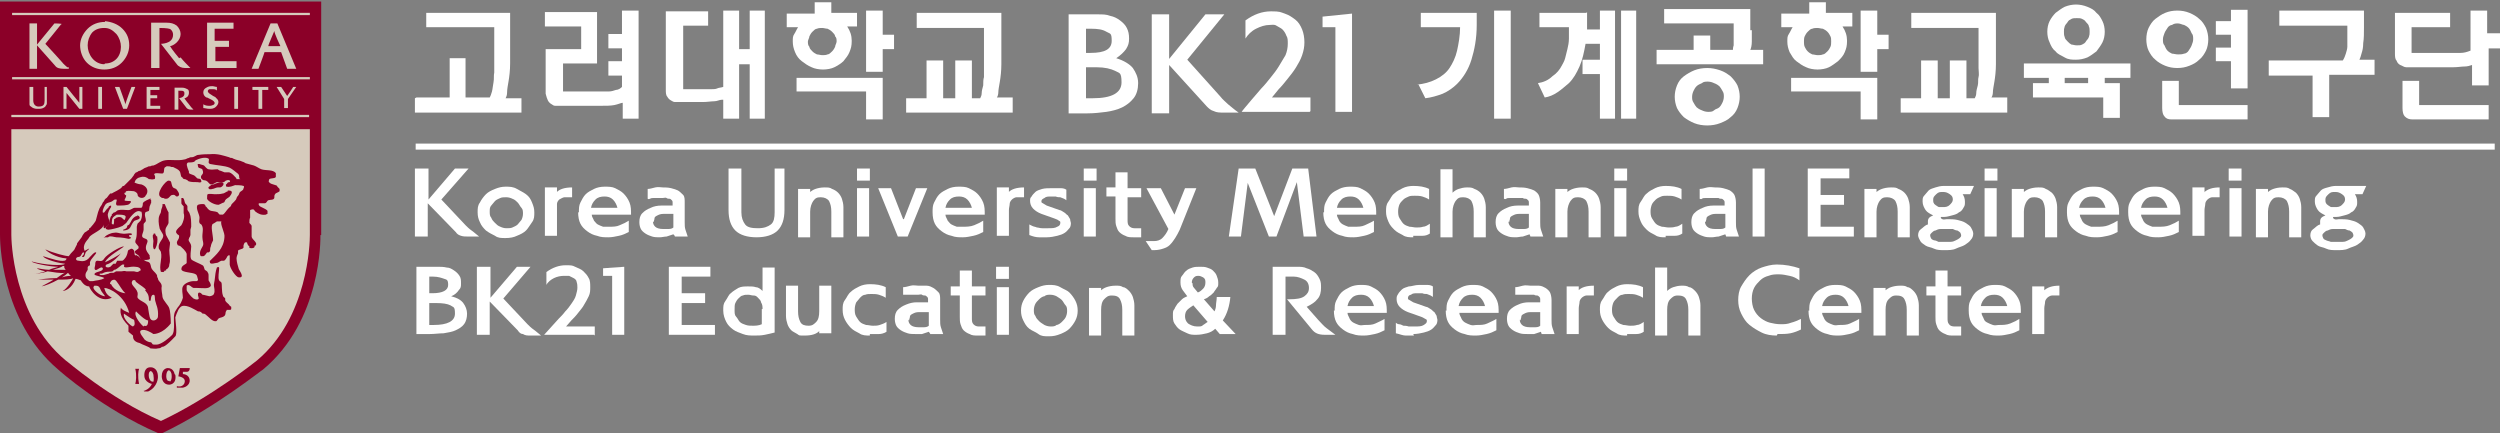 <?xml version="1.0" encoding="UTF-8"?>
<svg id="Layer_5" data-name="Layer 5" xmlns="http://www.w3.org/2000/svg" version="1.1" viewBox="0 0 330.8 57.3">
  <rect x="0" y="0" width="330.8" height="57.3" fill="#808080" stroke="none"/>
  <defs>
    <style>
      .cls-1 {
        fill: #d6cabc;
      }

      .cls-1, .cls-2, .cls-3 {
        stroke-width: 0px;
      }

      .cls-2 {
        fill: #8b0028;
      }

      .cls-3 {
        fill: #fff;
      }
    </style>
  </defs>
  <g>
    <path class="cls-2" d="M42.5,31.1V.2H0v30.9c0,.5,0,11.3,7.7,17.8h0c.2.2,6,5.3,13.2,8.4h.1c0,0,.4,0,.4,0h.1c6.9-3.3,13.2-8.4,13.3-8.4,7.8-6.5,7.6-17.3,7.6-17.8h0Z"/>
    <g>
      <polygon class="cls-1" points="1.6 1.7 1.6 2 41 2 41 1.7 1.6 1.7 1.6 1.7"/>
      <polygon class="cls-1" points="1.6 10.2 1.6 10.5 41 10.5 41 10.2 1.6 10.2 1.6 10.2"/>
      <polygon class="cls-1" points="1.5 15.2 1.5 15.5 40.9 15.5 40.9 15.2 1.5 15.2 1.5 15.2"/>
      <path class="cls-1" d="M8.9,8.9c-.2-.2-.4-.3-.8-.8,0,0-1.8-2-2.1-2.3,0,0,2.1-2.6,2.1-2.6h.1c0-.1-1-.1-1-.1l-2.3,2.8v-2.8h-1v6h1v-3.1l2.4,2.7c.2.3.6.4,1.1.4h.9-.2c0-.1,0-.2,0-.2h0Z"/>
      <path class="cls-1" d="M13.9,2.9c-.9,0-1.7.3-2.3.9-.6.6-1,1.4-1,2.2s.3,1.7.9,2.3c.6.6,1.4.9,2.3.9s1.7-.3,2.3-.9c.6-.6,1-1.4,1-2.3s-.3-1.6-.9-2.2c-.6-.6-1.4-.9-2.3-1M13.8,8.5c-.6,0-1.2-.3-1.6-.8-.4-.5-.6-1.1-.6-1.7s.2-1.2.6-1.7c.4-.4.9-.6,1.6-.6s1.1.3,1.6.8c.4.5.6,1.1.6,1.7s-.2,1.2-.6,1.6c-.4.4-.9.6-1.5.6h0Z"/>
      <path class="cls-1" d="M28.4,6.2h1.9v-.8h-1.9v-1.6h2.5v-.8h-3.5v6h3.9v-.9h-2.8v-2h0Z"/>
      <path class="cls-1" d="M36.8,3.1h-1l-2.5,6h.9s.8-2.1.8-2.2h2.2c0,0,.8,2.2.8,2.2h1.2l-2.5-6h0M37,6.1h-1.5c0-.2.7-1.7.8-2,0,.3.7,1.8.8,2h0Z"/>
      <path class="cls-1" d="M23.7,7.7s-1-1.2-1.2-1.6c.2,0,.6-.2.9-.5.3-.3.5-.7.5-1.1s-.2-.8-.5-1.1c-.4-.3-.8-.4-1.4-.4h-2v6h1.1c0-.3,0-.6,0-1.3v-4c1,0,1.4.1,1.5.2.2.2.3.4.3.7,0,.7-.5,1.1-1.5,1.2h-.1s2.1,2.7,2.1,2.7c.2.3.6.5,1.1.5h.9-.2c-.4-.4-.9-.9-1.3-1.4h0Z"/>
      <path class="cls-1" d="M19.9,13h.9v-.4h-.9v-.7h1.2v-.4h-1.7v2.9h1.8v-.4h-1.3v-1h0Z"/>
      <path class="cls-1" d="M6.2,11.5h-.3v1.8c0,.5-.1.8-.8.8h0c-.4,0-.7-.3-.7-.8v-1.8h-.5v1.8c0,.2,0,.4,0,.4,0,.2,0,.3.2.4.2.2.5.3.8.3h.3c.3,0,.6-.1.8-.3,0-.1.2-.2.2-.4,0,0,0-.2,0-.4v-1.8h0,0Z"/>
      <path class="cls-1" d="M10.5,11.5h0v2.1c-.1-.1-1.7-2.1-1.7-2.1h-.4v2.9h.4v-2.1c.1.1,1.7,2.1,1.7,2.1h.4v-2.9h-.4Z"/>
      <polygon class="cls-1" points="13 11.5 13 14.4 13.5 14.4 13.5 11.5 13.5 11.5 13 11.5 13 11.5"/>
      <polyline class="cls-1" points="31 14.4 31.5 14.4 31.5 13.8 31.5 12.2 31.5 11.6 31.5 11.5 31.5 11.5 31 11.5 31 11.5 31 12.2 31 13.8 31 14.4"/>
      <path class="cls-1" d="M17.4,11.5s-.8,2.1-.8,2.3c0-.1-.8-2.3-.8-2.3h-.6l1.1,2.9h.5l1.1-2.9h-.4,0Z"/>
      <path class="cls-1" d="M28.6,12.9l-.4-.2-.3-.2c-.2-.1-.4-.3-.4-.4s0-.2.2-.3c0,0,.2,0,.4,0,.2,0,.5,0,.6.2h0s0-.5,0-.5h0c-.2,0-.4-.1-.6-.1s-.5,0-.8.2c-.2.1-.4.3-.4.6s.1.5.4.7h.1c0,0,.6.3.6.3.2.1.4.3.4.4s0,.2-.2.3c-.1,0-.2.1-.4.1-.3,0-.6,0-.9-.2h0s0,.5,0,.5h0c.2,0,.5.1.8.1s.6,0,.9-.3c.2-.2.3-.4.3-.6s-.1-.4-.4-.6h0Z"/>
      <path class="cls-1" d="M33.4,11.5v.4h.8v2.5h.5v-2.5h.8v-.4h-2.1,0Z"/>
      <path class="cls-1" d="M38.8,11.5s-.7,1.1-.8,1.2c0,0-.8-1.2-.8-1.2h-.6s1,1.6,1,1.6v1.2h.5v-1.2s1.1-1.6,1.1-1.6h-.5Z"/>
      <path class="cls-1" d="M25,13.8s-.5-.6-.6-.8c.1,0,.3-.1.4-.2.1-.1.2-.3.2-.5s0-.4-.2-.5-.4-.2-.7-.2h-1v2.9h.5c0-.2,0-.3,0-.6v-1.9c.5,0,.6,0,.7.1.1,0,.1.2.1.3,0,.3-.2.5-.7.6h0l1,1.3c.1.1.3.2.5.2h.4,0c-.2-.2-.4-.4-.6-.7h0Z"/>
    </g>
    <path class="cls-1" d="M41,31.1h0c0,1-.2,10.9-7,16.6,0,0-6.1,4.9-12.7,8-6.9-3-12.5-8-12.6-8h0C1.6,41.8,1.5,31.5,1.5,31.1v-14h39.5v14h0Z"/>
    <g>
      <path class="cls-2" d="M17.9,50.8h.5c0,0,0,0,0,0-.2-1-.1-1.7,0-2,0,0,0,0,0,0h-.5c0,0,0,0,0,0,.2.8.1,1.7,0,2,0,0,0,0,0,0h0Z"/>
      <path class="cls-2" d="M19.9,48.6c-.9,0-.8,1.1-.8,1.1,0,.9,1,1.1,1,1.1-.3.7-1,.9-1,.9-.2,0,0,.1,0,.1.2,0,.5,0,.5,0,1.3-.6,1.3-1.9,1.3-1.9,0-1.4-1-1.3-1-1.3M20.2,50.5c-.4,0-.5-.6-.5-.6-.1-.7.2-.8.2-.8.3,0,.4.5.4.5.1.7,0,.9,0,.9h0Z"/>
      <path class="cls-2" d="M23.1,49.5s-.1-.8-.9-.8c0,0-.8,0-.8,1.1,0,0,0,1.1,1,1.1,0,0,1,0,.8-1.3M22.4,50.4c-.4.1-.4-.6-.4-.6,0-.7.3-.8.3-.8.3,0,.4.5.4.5.1.8-.2,1-.2,1h0Z"/>
      <path class="cls-2" d="M23.4,51.1c.8.2,1-.4,1-.4.3-.8-.8-.9-.8-.9l.2-1.1s1,0,1.3,0c0,0,0,0,0,.1,0,0,0,.4-.4.4h-.5s0,.3,0,.3c0,0,.9,0,.9.9,0,0,0,.7-.9.9,0,0-.4,0-.9,0,0,0,0,0,0,0,0,0,0,0,.1,0h0Z"/>
      <path class="cls-2" d="M20.3,30.9c0,0,.1,0,.2,0s0,.1.1.2c0,0,.1.2.2.2.1.5,0,1.1-.2,1.5,0,.1-.2.2-.2.2,0,0-.1-.1-.1-.2-.1-.2,0-.7,0-.9,0-.3-.2-.7,0-.9h.1Z"/>
      <path class="cls-2" d="M13.7,31.4c.1,0,.3,0,.4,0h.2c.2-.2.4-.1.6-.1,0,0,.4.1.5.1.1,0,.8,0,1.6.2,0,0,.4,0,.3-.2,0,0,0,0-.2-.1h0c0,0-.1-.2.1-.2,0,0,.2,0,.2,0,.1-.1,0-.2,0-.2-.4-.1-.7.1-1.3,0-.3,0-.6-.2-1-.1-.4,0-1,.3-1.2.5,0,0-.1.2,0,.2h0Z"/>
      <path class="cls-2" d="M18.1,28.5c.4,0,.4.4.4.3,0,.3-.7.3-.8.5-.5.6-.3,1.1-1.3,1.2,0,0-.2,0-.1-.1,0,0,.3-.1.4-.2.1,0,.1-.3.2-.4,0,0,.1,0,.2-.1.3-.4.3-.8.9-1.1,0,0,.2,0,.2,0h0Z"/>
      <path class="cls-2" d="M21.5,27c.1,0,.2,0,.3,0,0,0,.4,1,.5,1.1,0,.3,0,1.1,0,1.4-.1.4-.5.6-.4,1.2,0,.4.2.6.4,1,0,0,.2.4.2.4,0,.3-.1.8-.1,1,0,.7.2,1.3,0,1.9,0,.3-.1.4-.3.6h-.1c0,.2,0,.2-.2.2h0c-.1.1-.1.2-.2.2-.3,0-.4-.1-.3,0-.3-.8.2-1.8,0-2.6,0-.2-.3-.4-.3-.6-.1-.7.6-1.1.6-1.6,0-.3-.5-.8-.5-1.1-.1-.4-.2-1.2,0-1.6,0-.1.2-.3.2-.5,0-.3.2-.6.2-.8,0,0,0-.1,0-.2,0,0,0,0,0-.1h0Z"/>
      <path class="cls-2" d="M30.1,25.2c.5,0,.7.1.5.5h0c0,0-.2.3-.2.3-.2.2-.5.3-.6.5,0,0-.1.3-.2.3-.1,0-.6.3-.7.3-.6,0-1.4-.5-1.5-.8,0-.3,0-.6.1-.6.2-.1.7,0,.9,0,.5,0,.7,0,1.1-.1.2,0,.5-.3.7-.3h0Z"/>
      <path class="cls-2" d="M27.6,25s.3.1.5,0c.2,0,.5-.2.7-.2.1,0,.2,0,.3,0,.3,0,.8-.6.2-.7-.2,0-.9.2-1,.3-.2,0-.3,0-.5.2,0,0-.3.2-.2.2,0,0-.1.1.1.2h0Z"/>
      <path class="cls-2" d="M23.4,26c-.2,0-.2-.3-.6-.2-.3,0-.4.5-.8.5h-.2c-.2-.2-.3,0-.5-.2-.8-.4.6-2.2,1-2.2,0,0,.2,0,.3.1.1.1.1.6.3.8.1.1.2.1.4.2.1.1.4.5.4.7,0,0,0,.3-.3.3h0Z"/>
      <path class="cls-2" d="M30.5,41.1s0,0,0,0h0Z"/>
      <polygon class="cls-2" points="30.5 41.1 30.5 41.1 30.5 41.1 30.5 41.1 30.5 41.1"/>
      <path class="cls-2" d="M36.7,24.7h0s0,0,0,0h0Z"/>
      <path class="cls-2" d="M29.8,24.2s0,0,0,0c0,0,0,0,0,0h0Z"/>
      <path class="cls-2" d="M26.4,33.6h0s0,0,0,0h0Z"/>
      <path class="cls-2" d="M20,26.2c-.3.2-1,.4-1.1.7,0,.1,0,.3-.1.5,0,0,0,0-.1.1-.3,0-.6,0-.9,0-.2,0-.5.3-.8.3-.5,0-.9-.1-1.3,0-.2,0-.3.2-.5.3-.1,0-.2,0-.3.2h-.1c0,.1,0,.3-.1.3-.1.1-.1.3-.2.5,0,.2-.1.5-.2.7,0,0-.2.2-.3.3,0,0,0,0,0,.2,0,0,0,0,.3.1.4,0,1.4-.3,1.4-.3l.5-.2c0,0,.4-.3.5-.4.3-.4,1.2-1.9,1.9-1.5h.1c.2.4,0,1.2-.2,1.3l-.2.2c-.1,0-.2.4-.2.5,0,.2,0,.5,0,.6,0,.3,0,.6-.1,1,0,0-.1.2-.1.4,0,.2.3.4.4.6,0,0,.1,0,0,.3,0,0-.3.2-.4.3-.1,0,0,.3,0,.3.2.2.4.2.5.4.2.3.2.5.7.5.4,0,.9,0,.7-.4v-.2c-.2-.3-.5-.6-.5-1,0-.5.3-.7.2-1-.1-.3-.7-.2-.7-.6,0-.2.2-.6.2-.8,0-.3,0-.4,0-.7,0-.2.3-.3.3-.5,0-.4-.2-.6-.1-1,0-.2.4-.2.5-.3.1-.2,0-.5.2-.8,0,0,0-.2.1-.2,0,0,0-.4,0-.4,0-.2-.2-.1-.2-.1M16.5,29.1c-.3,0-.3-.6-1.1-.3,0,0-.2.2-.3.2,0,.2,0,.7-.1.7,0,0-.3,0-.2-.3,0-.6.2-.7.5-.9,0,0,.1-.1.2-.1.4,0,1,0,1.1.2.1.1-.1.5-.1.5h0Z"/>
      <path class="cls-2" d="M36.7,24.7c0-.3-.8-.2-1.1-.6-.1-.1,0-.2,0-.3,0-.3.8-.1.9-.4,0-.1,0-.5,0-.5-.4-.5-1.3-.3-1.9-.5-.3-.1-.7-.4-1-.5-.4-.1-.7-.2-1.1-.3,0,0-.3-.2-.4-.2-.4-.2-.8-.2-1.2-.4,0,0-.2-.1-.2-.1-.2,0-.2,0-.4-.1-.7-.2-1.5-.5-2.5-.4-.4,0-.9,0-1.6.1-.2,0-.5.3-.8.3-.1,0-.3,0-.4.1-.2,0-.4.2-.6.2-.8.2-1.8,0-2.5.1-.7.1-1,.5-1.6.7-.2,0-.2,0-.4.1-.1,0-.3,0-.4.1-.2.1-.4.1-.6.3-.1,0-.3.2-.4.2-.2,0-.2.1-.4.2h-.1c0,0-.3.3-.3.4-.1.1-.2.3-.3.4-.3.3-.7.7-1,1-.1,0-.2,0-.3.2-.1.1-.2.2-.4.3-.3.2-.6.3-.9.5h-.2c-.3.3-.3.4-.5.6-.2.1-.3.3-.4.5-.1,0-.2.4-.3.5-.4.5-.5,1.2-.7,1.9,0,.2-.7,1-.8,1.1h-.1c0,.2,0,.2-.2.3-.2.2-.4.2-.5.4-.1.1-.2.3-.3.5-.2.3-.4.5-.6.8,0,0,0,.2-.1.3,0,0,0,0,0,0,0,0-.2.4-.2.4-.1.3-.4.4-.8,1-.4,0-2-.4-3.1-.9.2.3,1.4,1.1,2.8,1.2,0,.1-.1.3-.3.3-.6.1-1.5-.2-2.8-.6,0,.2,1.2.8,2.9,1-.2.3-2.6.2-4.4-.3,0,.2,2.3.7,3.5.7-.2.1-.8.2-1.2.4-.6,0-1.4-.2-1.6-.2,0,.1.6.3,1.1.4-.5.2-1.1.3-1.4.3.2,0,.9,0,1.7-.3.7.1,1.7.3,2.3.2-.1,0-.7.4-1.1.7-1.1,0-2.3.2-2.5.2.1,0,1.1,0,2.1,0-.6.4-1.3.7-1.6.9.5-.1,1.3-.4,2.2-.9.8,0,1.7,0,2-.2-.1.2-.8,1.4-1.4,1.7.3,0,1.2-.3,1.7-1.6.2,0,.4.1.7.2.1.2.5.8,1.1.8.1.4,1.3,2.3,3,1.5-.5-.3-.8-.5-1-1.3.7,0,2.7,1,3.3,3.3-.5-.2-1-.4-1.1-.7-.1.5-.2,1.2,1,2.4,0,.2,0,.6,0,.8.2.2.4.3.6.5,0,.3,0,.8.9,1,.3.2,1.3.5,1.4.7.3,0,.7.1,1,0,0,0,.4,0,.5-.2.2,0,.5,0,1.8-1.4.3-.3,0-2.1,0-2.5.1-.3.2-.6.4-1,0,0,.2-.4.5-.5,0,0,0,0,0,0,.7-.2,1.7.5,2.1.7.2,0,.2,0,.4.1,0,0,.2.2.2.2.2,0,.3,0,.5.2.3.2.8.9,1.3.8.1,0,.3-.4.4-.4.2-.1.5-.1.7-.3.2-.2.1-.4.2-.6,0,0,.1-.1.1-.2.1,0,.4,0,.5,0,0,0,0,0,.1-.1,0,0,0-.2,0-.3,0,0-.3-.2-.3-.3-.2-.2-.5-.4-.5-.6s0-.1,0-.2-.3-.2-.3-.4c-.2-.5-.1-1.5-.2-1.7s-.2-.1-.3-.3c-.2-.3,0-1.2,0-1.6,0-.3-.3-.1-.3-.1-.2.6-.2.9-.3,1.7,0,0-.1.5-.1.6,0,.3.2.8,0,1.2,0,.1-.3.3-.6.3-.1,0-.7-.2-.9-.2,0,0-.2-.2-.2-.2-.3-.2-.4,0-.4.1,0,.1,0,.2,0,.2,0,0,.1.3.1.4,0,0-.1.3-.7,0-.4-.3-.9-1-.9-1.1,0-.3,0-.5,0-.6.2-.2.5,0,.7.2,0,0,.2.1.2.1.1,0,.3,0,.4,0,.8,0,1.7.2,1.9-.3,0-.3-.2-.5-.3-.7,0-.2,0-.2,0-.4,0,0,0-.1,0-.2,0-.2,0-.3-.1-.4,0-.2-.3-.3-.4-.4-.1-.2-.1-.5-.3-.6-.3-.2-1.4-.6-1.5-.8-.2-.4,0-1.2,0-1.7,0-.3-.2-.5-.3-.7,0,0-.1-.2,0-.3,0-.2.1-.1.2-.5,0-.2,0-.5,0-.7,0,0,.1-.4.1-.4,0-.6,0-1.3-.2-1.7,0-.2-.3-.4-.3-.6,0-.2,0-.3,0-.4,0-.1-.2-.3-.3-.4-.1-.2-.1-.6-.3-.7-.2,0-.2,0-.2,0,0,.2,0,.4,0,.7,0,.1.2.3.3.4,0,.2,0,.5,0,.7v.2c.2.5-.1,1.3-.3,1.6-.2.2-.6.5-.7.8,0,.2,0,.2.1.3,0,.1.3.2.3.3,0,0,0,0,0,.1h0c0,.5-.5.6-.2,1.1,0,.1.3.1.4.2.2.2.7.6.8,1,0,.2,0,1,0,1.2-.1.2-.7.3-.7.8,0,.5,1.5.4,1.9.7.2.1.2.4.3.7,0,.1-.1.2-.2.2-.1,0-.2,0-.4,0-.5,0-1.2.3-1.4.7-.2.4,0,1,0,1.5-.1.4-.4,1-.7,1.3-.1.2-.3.4-.4.7-.2.7,0,1.4-.1,2.2h0s0,.4-.2.7c-.3.3-1.4,1.3-2.1,1.3s-.4,0-.7-.3c-.2,0-.6-.1-.9-.4,0-.1-.9-1-.4-1.2.5-.2,1.3.3,1.6.5.1,0,1.2,0,2.3-1.4,0-.8-.1-1.8-.2-2-.1-.4-.8-1-.9-1.5,0-.3-.2-1-.1-1.4,0-.5-.4-.6-.5-1,0,0,0-.2-.1-.2,0-.1,0-.3-.1-.4-.2-.3-.4-.4-.6-.7-.2-.3-.1-.7-.4-.9-.2-.1-.4-.1-.5-.2-.1,0-.3-.3-.4-.3-.2,0-.2,0-.4-.2s-.2-.1-.3-.2-.1,0-.2,0c-.2-.2,0-.3-.2-.7,0,0,0,0-.1-.1,0,0-.2-.2-.4,0-.2.1-.2,0-.3.3,0,.2-.2.7-.3.8-.1.1-.2.3-.4.4-.1,0-.3,0-.3,0h-.4c0,0-.2.4-.2.4,0,0-.2,0-.3,0,0,0-.3.3-.4.4-.4.2-.6,0-.6,0,0,0-.1-.2.1-.3.8-.2,1.8-1.3,1.9-1.5-.1.2-1.8,1.1-2.1,1.2.3-.8,2.4-1.9,2.5-2.1-.5,0-2.3,1.1-2.6,1.6-.3.5-.6.3-.9.3-.3,0-.3.3-.3.5,0,.2-.2.6,0,.7.2.2.8-.6,1-.2.1.5-1.1.4-1.1.8,0,.2,1.1.3,1.3.5-.4.3-1.2.3-1.5.4-.2,0-.3,0-.4,0-.1,0-.3-.2-.5-.4-.3-.6.2-1,.2-1.1,0-.2,0,0,0-.3,0-.2.3-.3.3-.3,0,0,0-.1,0-.4.1-.5,1-1.2.8-1.3-.2-.1-.6.4-.8.6-.6.8-1.3.5-1.5.5-.5,0-.4-.5,0-.5.4,0,.4-.7.7-.6.1.4-.4.5-.2.6.3.1.3-.3.4-.5,0-.2.5-.5.5-.6-.1,0-.4.2-.6.3-.4-.9.5-1.5.6-1.8.3-.5,1.9-1,1.9-1.7h0s0,0,0,0h0s0,0,0,.1h0c0,.1,0,0,0,0,0,.1,0,.2,0,.2h0c0,.2.1.2.1.2,0,0,.1,0,.2-.1,0,0,.1-.1.1-.1.1-.1.2-.1.3-.3.3-.4-.3-1-.1-1.5.1-.4.4-.8.4-.8,0-.2,0-.2,0-.2-.2,0-.4.2-.3.2-.3.3-.4.4-.6.7,0,0-.2.1-.2,0-.1-.3.3-1,.4-1.1.2-.2.5-.2.7-.3.1,0,.4-.3.5-.3,0,0,.1,0,.2,0,0,0,.1,0,0,.3,0,0-.1.3,0,.4,0,0,0,.1.2.1.4,0,1.3,0,1.5-.2,0,0,.1-.1.2-.2,0,0,0-.2,0-.2h-.2c.1,0-.7,0-.6-.1-.1,0,.2-.4.2-.6,0-.1-.2-.1-.2-.2,0,0-.1-.1,0-.2h.1s0-.1.1-.2c.3-.1.8,0,1,0,0,0,.4.1.5.4,0,0,0,.2.1.3.2.2.6.3.9,0,0,0,.1-.2.2-.3.3-.6-.1-1.1-.7-1.3-.2,0-.6-.1-.8-.2-.2,0,0-.2,0-.3h0c.1-.2.4-.4.5-.4.3-.1.6-.2,1,0,0,0,.2.1.3.2.3,0,.4.1.7,0,.1,0,.1,0,.1-.1.1-.3-.1-.5-.1-.5,0-.4,1.1,0,1.2-.2.2-.2,0-.7.3-.8,0,0,.1-.1.2-.1.2,0,.4,0,.6.1h.2c.4.2.7.3.9.6.1.2.1.5.2.7,0,0,.2.1.2.2,0,0,.1.1.2.1.1,0,.1,0,.3.1.1,0,.2.2.3.2.3.1.7.1,1.1.1.2,0,.3.1.5,0,.1,0,0-.2,0-.3-.1-.2-.2-.1-.5-.2,0,0-.2-.2-.3-.3-.2-.2-.6-.2-.8-.4,0,0,0-.1,0-.2h0c-.3-.7-.4-1.1-.1-1.2.2,0,.6,0,.8-.1,0,0,.1-.1.2-.2.4-.2,1.3-.5,1.7-.2.1,0,0,.4,0,.5,0,0,.1.2.2.2.9.2,1.9.2,2.6.5.4.2.7.5,1.1.8.3.3,0,.6.3.7-.2,0-.4,0-.5,0,0,0,0-.1-.1-.2-.2-.2-.5-.6-.9-.7-.2,0-.3,0-.4,0h-.2c-.2-.1-.3-.1-.5-.2-.1,0-.3-.1-.4-.2-.5,0-.7.1-1.2,0-.2,0-.5-.4-.6-.5-.2-.1-.4-.1-.6-.2,0,0-.1,0-.2,0-.1,0,0,.2,0,.3,0,0,0,.1.1.2.2.1.5.1.5.3.2.5-.1.6-.2.8,0,0,0,.2,0,.3,0,0,.2.1.2.2.2.1.4,0,.6.2.1,0,.3.4.5.4.4,0,.5-.2.8-.3.3,0,.5.1.9,0,.1,0,.2-.2.3-.2.2-.1.4-.1.5,0,0,0,.1,0,0,.2-.1,0-.2,0-.3.1,0,0-.1.2-.2.2,0,0,0,.2,0,.2,0,0,0,.1.1.1.4.1.8-.1,1.1-.2.2,0,.9,0,1.1.1,0,0,.2,0,0,.4,0,.2-.4.3-.5.5,0,0-.1.3-.2.4-.1.1-.1.1-.2.3h0c0,.3-.6.7-.7.9,0,0,0,.2-.2.3-.1.1-.2.2-.2.2-.2.2-.5.7-.7.8-.1,0-.3,0-.4,0-.1,0-.2-.2-.3-.3-.4-.2-.8-.1-1.1-.3s-.3-.4-.5-.5c0-.1-.1-.3-.3-.3-.2,0-.7,0-.8.2-.2.4.3,1.2.3,1.6,0,.3-.1.5,0,.7,0,.1.3.2.3.3.3.5,0,1.1.1,1.8,0,.2.1.4.1.7,0,.4-.6.8-.4,1.5,0,0,.1.1.1.1,0,0,.2,0,.3,0,.2,0,.4-.4.5-.5,0,0,0,0,.1,0,0,0,0,0,.1,0,0,0,.1,0,.2-.2,0-.2,0-.4.1-.6,0-.2.2-.6.3-.8,0-.7-.4-2,0-2.2.1,0,.3-.2.5-.3.1,0,.4,0,.6,0h0c-.2.4.5,1.5.4,2.1-.1,1.5-1.1,2.3-1.9,3.1-.1,0,0,.2,0,.3.2.2.6,0,.8,0,.3,0,.4-.2.7-.3,0,0,.2,0,.3,0,.2,0,.4-.4.5-.6,0,0,.3-.3.3,0h0c0,.4,0,.8,0,1.1,0,.4.8,1.7,1.2,1.7.9.1,0-1,0-1.1-.1-.3-.3-1-.3-1.4,0-.2.1-.5.2-.7,0,0,0-.3,0-.3,0-.2.6-.2.7-.4s0-.2,0-.2c0-.1.1-.4.2-.5,0,0,.2-.1.3,0,0,.1.1.4.3.5v.2c.3.1.6,0,.5,0,.2,0,.2-.2.2-.3,0,0,.1,0,.1,0,.4-.4-.5-.8-.5-1.2,0-.4,0-.9,0-1.4,0-.1-.2-.3-.3-.4,0-.3,0-.5.1-.7,0-.4,0-.9,0-1,0,0,.2-.1.4-.1.1,0,.2.2.3.3.4.3.8.5,1.4.4,0,0,.1-.1.2-.1,0-.1,0-.2,0-.4-.2-.3-1-.5-1.1-.7,0-.1-.2-.2,0-.3,0,0,.5,0,.7,0,.3,0,.3-.3.5-.4.3-.1.7,0,.8-.3,0-.2,0-.4.1-.5.1-.2.4-.2.6-.4,0,0,0-.2,0-.3M14.6,37.6c-.1-.1,0-.3.2-.5.4-.2.5,0,.6.1.4.5.8,1.3,1.2,1.6-.3,0-1.5-.3-1.9-1.2M17.6,43.2c-.2,0-1.4-1-1.2-1.7.4.3,1.2.8,1.3.8.1,0,.2.8,0,.8M19,43.2c-.2-.1-1.4-1.4-1-2,.3.3,1.2,1.2,1.6,1.2,0,.2,0,.9-.5.7M19.2,38.4c.2.3.5.5.5,1.2,0,.2,0,.2.2.2.1,0,0-.8.4-.8.3,0,.1.5.3,1,0,.2.4.8.3,1.9,0,.3-.5.7-.9.4-.2-.2-.2-.3-.4-1.5,0-.7-.9-.9-1.2-1.2-.4-.3-.1-.4-.2-.9-.2-.7-1-1-.7-1.5,0-.1.2-.2.4-.1,0,.3.8.6,1.4,1.2M13.5,36.2s0,0,0,0h0c0,0,.4-.2.5-.2.4-.1.6,0,.9-.1,0,0,.2-.2.2-.2,0,0,.2,0,.3-.1.2-.1.6-.5.8-.6.1,0,.1,0,.2,0,0,0,.1,0,0,.2,0,.4.9,0,1.5.1.4,0,.8.2.7.5,0,0-.1,0-.2.1-.3.2-.5,0-.7,0-.3,0-.4,0-.7,0h-.3c-.2-.1-.5,0-.6,0-.3,0-.4,0-.7,0-.1,0-.3.2-.4.2,0,0-.2,0-.3,0,0,0-.2,0-.3.1-.3.1-.4.1-.7.2h-.2c-.4,0-.4-.2-.2-.2M12.5,37.8c.4,0,.6,0,.8.5.1.3.5.7.6.9-.5,0-1.3-.6-1.5-1-.1-.2,0-.3.1-.4M7,35.7c.6-.2,1.1-.3,1.3-.5h.2c0,.2,0,.3.2.5,0,0,0,0,0,0-.4,0-1,0-1.8,0M8.2,36.7c.3-.2.6-.4.8-.6.1.1.2.3.4.4-.1,0-.6,0-1.2.2h0Z"/>
      <path class="cls-2" d="M13.5,36.2h0s0,0,0,0h0Z"/>
    </g>
  </g>
  <g>
    <path class="cls-3" d="M55.1,12.9h4.4v-5.2h2.1v5.2h3.2c.1-.2.2-.4.3-.8s.1-.7.2-1.2,0-.9.1-1.3c0-.4,0-.9,0-1.2,0-.4,0-.7,0-.9v-3.9h-9v-1.9h11.1v3.5c0,1.2,0,2.3,0,3.2s-.1,1.7-.2,2.3-.2,1.1-.2,1.5c0,.4-.1.6-.2.8h2.1v1.9h-14.1v-1.9h0Z"/>
    <path class="cls-3" d="M82.4,15.7v-2.1c-.2,0-.6.2-1.1.3s-1.1.1-1.9.1h-5.6s0,0-.3,0-.3-.1-.5-.2c-.2-.1-.4-.3-.5-.5s-.2-.5-.3-.9v-5.9h4.7v-3h-4.8v-1.9h6.9v6.8h-4.5v3.7h5.4c.2,0,.4,0,.7,0s.6-.1.9-.2c.3,0,.6-.2.8-.4v-1.5h-1.8v-1.9h1.8v-1.7h-1.8v-1.9h1.8V1.4h2.2v14.3h-2.2Z"/>
    <path class="cls-3" d="M95.5,13.2c-.3,0-.6.2-1,.2s-.9.1-1.5.1c-.4,0-.8,0-1.2,0h-1.7c-.2,0-.4,0-.6,0,0,0,0,0-.2,0-.2,0-.3-.1-.5-.2-.2-.1-.4-.3-.5-.5-.2-.2-.2-.6-.2-.9V1.5h5.6v1.9h-3.3v8.4h3.4c.1,0,.2,0,.4,0,.2,0,.5,0,.7-.1s.5-.1.8-.2V1.4h2.1v5.1h1.4V1.4h2v14.3h-2v-7.2h-1.4v7.2h-2.1v-2.5h0Z"/>
    <path class="cls-3" d="M109.8,1.7h3.6v1.8h-1.3c.4.6.6,1.2.6,1.9s-.1,1-.3,1.5-.5.8-.8,1.2c-.3.3-.8.6-1.2.8s-1,.3-1.5.3-1.1-.1-1.5-.3c-.5-.2-.9-.5-1.3-.8s-.7-.7-.9-1.2c-.2-.5-.3-.9-.3-1.4s0-.7.2-1,.3-.6.5-.9h-1.5v-1.8h3.7V.3h2.2v1.4h0ZM116.8,10.3v5.5h-2.2v-3.7h-9.2v-1.8h11.5ZM110.7,5.5c0-.3,0-.5-.2-.7,0-.2-.2-.4-.4-.6s-.4-.3-.6-.4c-.2,0-.5-.1-.7-.1s-.5,0-.7.1c-.2,0-.4.2-.6.4-.2.2-.3.4-.4.6,0,.2-.2.5-.2.7s0,.5.2.7c0,.2.2.4.4.6s.4.3.6.4c.2,0,.5.1.7.1s.5,0,.7-.1c.2,0,.4-.2.6-.4s.3-.4.4-.6c0-.2.2-.5.2-.7ZM116.8,1.4v3.2h1.5v1.9h-1.5v3h-2.2V1.4h2.2Z"/>
    <path class="cls-3" d="M134,14.9h-14.1v-1.9h2.7v-5h2.2v5h1.6v-5h2.2v5h1.1c.1-.2.2-.4.2-.7s.1-.6.2-1c0-.4,0-.8.1-1.1,0-.4,0-.8,0-1.2s0-.7,0-1V3.7h-8.9v-2h11.2v3.6c0,1.3,0,2.3,0,3.2s-.1,1.7-.2,2.3-.2,1.1-.2,1.4-.1.6-.2.7h2.1v1.9h0Z"/>
    <path class="cls-3" d="M141.4,14.8V1.9h3.9c.6,0,1.1,0,1.6.2.5.1.9.3,1.3.6s.7.6.9,1c.2.4.3.8.3,1.4s-.1.9-.4,1.4c-.3.4-.7.8-1.3,1.2,1,.3,1.8.8,2.2,1.3.4.6.7,1.2.7,2s-.2,1.5-.6,2c-.4.5-.9.9-1.5,1.2s-1.4.5-2.1.6c-.8.1-1.6.2-2.5.2h-2.5,0ZM143.7,7h.6c1.9,0,2.8-.5,2.8-1.6s-.2-.9-.7-1.2-1.1-.4-2.1-.4h-.6v3.2h0ZM143.7,8.9v4.1h.9c2.5,0,3.8-.7,3.8-2.1s-.3-1.2-.8-1.5c-.6-.3-1.4-.5-2.5-.5,0,0-1.2,0-1.2,0Z"/>
    <path class="cls-3" d="M152.4,1.9h2.3v5.9l4.8-5.9h2.5l-4.9,6,4.4,4.9c.3.4.7.7,1,1,.4.3.8.7,1.4,1.1h-1.9c-.6,0-1,0-1.4-.2-.4-.1-.7-.4-.9-.6l-5-5.5v6.4h-2.3V1.9h0Z"/>
    <path class="cls-3" d="M173.3,14.8h-9c0-.1,2.6-3.1,2.6-3.1.4-.4.8-.9,1.2-1.4.4-.5.8-1,1.1-1.5.3-.5.6-1,.9-1.5.2-.5.3-1,.3-1.5s0-.8-.2-1.1c-.1-.3-.3-.6-.5-.8s-.5-.3-.8-.5-.6-.1-.9-.1c-.6,0-1.2.2-1.8.5s-1.1.8-1.4,1.3v-2.4c1.1-.8,2.2-1.2,3.4-1.2s1.2.1,1.8.3c.6.2,1,.5,1.4.8s.7.8.9,1.3c.2.5.3,1.1.3,1.7s-.1,1.1-.3,1.7c-.2.6-.5,1.1-.8,1.6-.3.5-.7,1-1.1,1.5s-.8,1-1.2,1.4l-.9,1.1h5.1v1.8h0Z"/>
    <path class="cls-3" d="M175,2.2l3.9-.4v13h-2.2V3.6h-1.7v-1.4Z"/>
    <path class="cls-3" d="M187.5,11.2c.9-.1,1.7-.3,2.5-.7s1.4-.9,1.8-1.5c.4-.6.8-1.4,1-2.3.2-.9.4-2,.4-3.1h-5.2v-1.9h7.4v1.6c0,1.8-.3,3.3-.7,4.6-.4,1.3-1.1,2.4-1.9,3.2-.5.5-1.2,1-1.9,1.3-.8.3-1.5.5-2.3.6l-.9-1.8h0ZM199.9,15.7h-2.2V1.4h2.2v14.3Z"/>
    <path class="cls-3" d="M210,1.6v2.3s1.7,0,1.7,0V1.4h2v14.3h-2v-5.9h-2.3v-1.9h2.3v-2.1h-1.9c-.2,1.1-.4,2.1-.8,3-.4.9-.8,1.6-1.4,2.2-.5.4-.9.8-1.5,1.2s-1.1.6-1.7.7l-.9-1.9c.7-.1,1.4-.4,1.9-.9.6-.4,1-.9,1.3-1.5.1-.2.3-.5.4-.9s.2-.8.3-1.2.2-.9.2-1.4,0-1,0-1.5h-3.9v-1.9h6.2,0ZM216.5,1.4v14.3h-2V1.4h2Z"/>
    <path class="cls-3" d="M231.8,4c0,.5,0,1,0,1.5s-.1.9-.2,1.1h1.7v1.9h-14.1v-1.9h4.9v-1.9h2.2v1.9h3c0-.1,0-.3.1-.6,0-.3,0-.5,0-.8,0-.2,0-.5,0-.7,0-.2,0-.3,0-.3v-1.1h-9.2v-1.9h11.4v2.8h0ZM221.6,12.8c0-.5.1-1,.3-1.5s.5-.9.9-1.2.9-.6,1.4-.8c.5-.2,1.1-.3,1.7-.3s1.1.1,1.7.3,1,.5,1.4.8c.4.4.7.8.9,1.2.2.5.3,1,.3,1.5s-.1,1-.3,1.5-.5.9-.9,1.2c-.4.4-.9.6-1.4.8s-1.1.3-1.7.3-1.2-.1-1.7-.3c-.5-.2-1-.5-1.4-.8-.4-.4-.7-.8-.9-1.2-.2-.5-.3-1-.3-1.5ZM223.9,12.8c0,.3,0,.5.2.8.1.2.3.5.4.6s.4.3.7.4c.2.1.5.2.8.2s.6,0,.8-.2.5-.2.7-.4c.2-.2.3-.4.4-.6s.2-.5.2-.8,0-.5-.2-.8c-.1-.2-.3-.5-.4-.6s-.4-.3-.7-.4c-.2-.1-.5-.2-.8-.2s-.6,0-.8.2c-.2.1-.5.2-.7.4s-.3.4-.4.6-.2.5-.2.8Z"/>
    <path class="cls-3" d="M241.5,1.7h3.6v1.8h-1.3c.4.6.6,1.2.6,1.9s-.1,1-.3,1.5-.5.8-.9,1.2c-.4.3-.8.6-1.2.8s-1,.3-1.5.3-1.1-.1-1.5-.3c-.5-.2-.9-.5-1.3-.8s-.6-.7-.9-1.2c-.2-.5-.3-.9-.3-1.4s0-.7.2-1,.3-.6.5-.9h-1.5v-1.8h3.7V.3h2.2v1.4h0ZM248.4,10.3v5.5h-2.2v-3.7h-9.2v-1.8h11.5ZM242.3,5.5c0-.3,0-.5-.1-.7-.1-.2-.2-.4-.4-.6s-.4-.3-.6-.4c-.2,0-.5-.1-.7-.1s-.5,0-.7.1c-.2,0-.4.2-.6.4-.2.2-.3.4-.4.6-.1.2-.1.5-.1.7s0,.5.1.7c.1.2.2.4.4.6s.4.3.6.4c.2,0,.5.1.7.1s.5,0,.7-.1c.2,0,.4-.2.6-.4s.3-.4.4-.6.1-.5.1-.7ZM248.4,1.4v3.2h1.5v1.9h-1.5v3h-2.2V1.4h2.2Z"/>
    <path class="cls-3" d="M265.6,14.9h-14.1v-1.9h2.7v-5h2.2v5h1.6v-5h2.2v5h1.1c.1-.2.2-.4.2-.7s.1-.6.2-1,0-.8.1-1.1,0-.8,0-1.2,0-.7,0-1V3.7h-8.9v-2h11.2v3.6c0,1.3,0,2.3,0,3.2s-.1,1.7-.2,2.3-.2,1.1-.2,1.4-.1.6-.2.7h2.1v1.9h0Z"/>
    <path class="cls-3" d="M278.3,15.6v-2.7h-9.3v-1.9h2.1v-.7h-3.3v-1.9h14.1v1.9h-3.4v.7h2v4.6h-2.2,0ZM270.9,4.2c0-.5.1-1,.3-1.4.2-.4.5-.8.8-1.1.4-.3.8-.6,1.2-.8.5-.2,1-.3,1.5-.3s1,.1,1.5.3.9.4,1.2.8c.4.3.6.7.8,1.1.2.4.3.9.3,1.4s-.1,1-.3,1.4-.5.8-.8,1.2c-.4.3-.8.6-1.2.8-.5.2-1,.3-1.5.3s-1,0-1.5-.3-.9-.4-1.2-.8c-.4-.3-.6-.7-.8-1.2-.2-.4-.3-.9-.3-1.4ZM273.1,4.2c0,.2,0,.5.1.7,0,.2.2.4.4.6s.3.3.5.4c.2,0,.4.1.7.1s.5,0,.7-.1.4-.2.5-.4.3-.3.4-.6.1-.4.1-.7,0-.5-.1-.7c0-.2-.2-.4-.4-.6-.1-.2-.3-.3-.5-.4s-.4-.1-.7-.1-.5,0-.7.1-.4.2-.5.4-.3.3-.4.6-.1.4-.1.7ZM273.2,11h3.1v-.7h-3.1v.7Z"/>
    <path class="cls-3" d="M284,5.2c0-.5.1-1.1.3-1.5s.5-.9.9-1.2.8-.6,1.3-.8c.5-.2,1-.3,1.6-.3s1.1.1,1.6.3c.5.2,1,.5,1.3.8.4.3.7.8.9,1.2.2.5.3,1,.3,1.5s-.1,1.1-.3,1.5-.5.9-.9,1.2c-.4.4-.8.6-1.3.8s-1,.3-1.6.3-1.1-.1-1.6-.3-1-.5-1.3-.8c-.4-.3-.7-.8-.9-1.2s-.3-1-.3-1.5ZM288.3,13.9h9.1v1.9h-10.1c-.4,0-.7-.1-.9-.4-.2-.2-.3-.6-.3-1.1v-3.6h2.2v3.2h0ZM286.2,5.2c0,.3,0,.6.2.8.1.2.2.5.4.7.2.2.4.3.6.4.2,0,.5.1.8.1s.5,0,.8-.1c.2,0,.5-.2.6-.4s.3-.4.4-.7.2-.5.2-.8,0-.6-.2-.8c-.1-.2-.2-.5-.4-.7s-.4-.3-.6-.4c-.2,0-.5-.2-.8-.2s-.5,0-.8.2c-.2,0-.5.2-.6.4s-.3.4-.4.7-.2.5-.2.8ZM295.2,8.1h-2v-1.8h2v-1.7h-2v-1.8h2v-1.5h2.2v10.4h-2.2s0-3.7,0-3.7Z"/>
    <path class="cls-3" d="M306,10h-5.8v-2h9.8c.2-.3.3-.6.4-.9s.2-.7.2-.9c0-.3,0-.5,0-.8v-2h-9v-2h11.2v2.2c0,.8,0,1.5-.1,2.1,0,.6-.1,1-.2,1.3-.1.4-.2.7-.3.9h2v2h-6v5.6h-2.2v-5.6h0Z"/>
    <path class="cls-3" d="M329.3,4.4h1.5v2h-1.5v4.9h-2.2v-2.7c-.3.1-.6.2-1,.2s-.9.1-1.5.1c-.2,0-.6,0-1,0-.4,0-.8,0-1.3,0s-.9,0-1.4,0h-2.5c-.3,0-.5-.2-.8-.3-.2-.1-.4-.3-.5-.6-.2-.2-.2-.6-.2-1V1.7h7.3v1.9h-5.1v3.4h5.6c.2,0,.5,0,.9,0,.4,0,.8-.1,1.3-.3V1.4h2.2v3h0ZM320.1,13.9h9.2v1.9h-10.1c-.4,0-.7-.1-1-.4-.2-.2-.3-.6-.3-1.1v-3.6h2.2v3.2h0Z"/>
  </g>
  <g>
    <path class="cls-3" d="M55,22.3h1.7v4.1l3.5-4.1h1.8l-3.6,4.1,3.2,3.4c.2.2.5.5.8.7.3.2.6.5,1,.8h-1.4c-.4,0-.7,0-1-.1s-.5-.2-.7-.5l-3.7-3.8v4.4h-1.7v-9h0Z"/>
    <path class="cls-3" d="M63.2,28.1c0-.5,0-.9.3-1.3.2-.4.5-.8.8-1.1.3-.3.7-.5,1.2-.7s.9-.3,1.4-.3,1,0,1.5.3.8.4,1.2.7.6.6.8,1.1.3.8.3,1.3,0,.9-.3,1.3-.5.8-.8,1.1-.7.5-1.2.7c-.4.2-.9.3-1.5.3s-1,0-1.4-.3c-.4-.2-.8-.4-1.2-.7-.3-.3-.6-.6-.8-1.1-.2-.4-.3-.8-.3-1.3ZM64.8,28c0,.3,0,.6.2.8.1.3.3.5.5.7.2.2.4.4.7.5.2.1.5.2.8.2s.6,0,.8-.1.5-.2.7-.4c.2-.2.3-.4.5-.6.1-.2.2-.5.2-.8s0-.6-.2-.8-.3-.5-.5-.7c-.2-.2-.4-.4-.7-.5-.2-.1-.5-.2-.8-.2s-.6,0-.8.1-.5.2-.7.4c-.2.2-.3.4-.5.6s-.2.5-.2.8h0Z"/>
    <path class="cls-3" d="M73.6,25.5c.4-.5,1.2-.7,2.1-.7v1.3c-.4,0-.8,0-1,0s-.5.2-.7.3c-.2.2-.3.4-.3.6,0,.2,0,.5,0,.8v3.4h-1.6v-6.4h1.6v.6Z"/>
    <path class="cls-3" d="M76.6,28.1c0-.5,0-.9.2-1.3s.4-.8.7-1.1.7-.5,1.1-.7.9-.3,1.4-.3,1,0,1.4.2c.4.2.8.4,1.1.7.3.3.6.7.8,1.2.2.5.2,1,.2,1.6h-5.2c0,.3.2.5.3.8.2.2.3.4.5.5.2.1.4.2.7.3.2,0,.5,0,.8,0,.5,0,1,0,1.4-.2.5-.2.9-.4,1.2-.6v1.5c-.4.2-.8.4-1.3.5s-.9.2-1.4.2-1,0-1.5-.2c-.5-.1-.9-.3-1.3-.6-.4-.3-.7-.6-.9-1-.2-.4-.3-.9-.3-1.5h0ZM80,26c-.5,0-.9.1-1.2.4-.3.3-.5.6-.6,1.1h3.5c-.1-.4-.3-.8-.6-1.1-.3-.3-.7-.4-1.1-.4h0Z"/>
    <path class="cls-3" d="M85.7,25c.3,0,.6-.1,1-.2s.7,0,1,0,.7,0,1.1.1.7.2.9.3.5.4.7.6.2.6.2,1v2.6c0,.4,0,.7.1,1s.2.6.3.9h-1.7c0-.1-.1-.2-.2-.3-.3.1-.6.2-.9.3-.3,0-.6.1-.9.1s-.7,0-1-.1-.6-.2-.9-.4-.5-.4-.6-.6-.2-.5-.2-.9c0-.5.1-.9.4-1.2.3-.3.6-.5,1.1-.7.4-.2.9-.3,1.4-.3s1,0,1.5,0v-.4c0-.1,0-.2-.1-.3s-.2-.2-.3-.2c-.1,0-.3,0-.4-.1s-.3,0-.5,0-.4,0-.6,0c-.2,0-.4,0-.6,0-.2,0-.3,0-.5.1s-.3,0-.3,0v-1.2h0ZM86.4,29.3c0,.3.1.5.3.7.2.2.6.3,1,.3s.5,0,.8,0,.5-.1.6-.2v-1.8c-.5,0-.9,0-1.3,0s-.6.1-.8.2-.4.2-.4.4-.1.3-.1.5Z"/>
    <path class="cls-3" d="M102.3,22.3h1.5v5.5c0,1.2-.3,2.1-.9,2.7-.6.6-1.6.9-2.8.9s-2.2-.3-2.8-.9c-.6-.6-.9-1.5-.9-2.7v-5.5h1.7v5.8c0,.7.2,1.2.5,1.6s.9.5,1.7.5,1.3-.2,1.7-.5.5-.9.5-1.6v-5.8h0Z"/>
    <path class="cls-3" d="M107.1,25.5c.2-.2.5-.4.8-.5s.7-.2,1.2-.2.7,0,1,.2c.3.1.6.3.8.5.2.2.4.5.5.8s.2.7.2,1.1v4h-1.6v-3.4c0-.6-.1-1-.3-1.4-.2-.3-.6-.5-1.1-.5s-.7.1-1,.5c-.2.3-.4.8-.4,1.4v3.4h-1.6v-6.4h1.6v.6h0Z"/>
    <path class="cls-3" d="M115.1,23.9h-1.7v-1.6h1.7v1.6ZM115,31.3h-1.6v-6.4h1.6v6.4Z"/>
    <path class="cls-3" d="M119.6,29l1.6-4.1h1.5l-2.6,6.4h-1.3l-2.6-6.4h1.7l1.6,4.1Z"/>
    <path class="cls-3" d="M123.4,28.1c0-.5,0-.9.2-1.3s.4-.8.7-1.1.7-.5,1.1-.7.9-.3,1.4-.3,1,0,1.4.2c.4.2.8.4,1.1.7.3.3.6.7.8,1.2.2.5.2,1,.2,1.6h-5.2c0,.3.2.5.3.8.2.2.3.4.5.5.2.1.4.2.7.3.2,0,.5,0,.8,0,.5,0,1,0,1.5-.2.5-.2.9-.4,1.2-.6v1.5c-.4.2-.8.4-1.3.5s-.9.2-1.4.2-1,0-1.5-.2c-.5-.1-.9-.3-1.3-.6-.4-.3-.7-.6-.9-1-.2-.4-.3-.9-.3-1.5h0ZM126.9,26c-.5,0-.9.1-1.2.4-.3.3-.5.6-.6,1.1h3.5c-.1-.4-.3-.8-.6-1.1-.3-.3-.7-.4-1.1-.4h0Z"/>
    <path class="cls-3" d="M133.4,25.5c.4-.5,1.2-.7,2.1-.7v1.3c-.4,0-.8,0-1,0s-.5.2-.6.3c-.2.2-.3.4-.3.6,0,.2-.1.5-.1.8v3.4h-1.6v-6.4h1.6v.6h0Z"/>
    <path class="cls-3" d="M138.6,31.4c-.4,0-.7,0-1.1,0-.4,0-.8-.1-1.3-.3v-1.4c0,0,.2.1.4.2s.4.1.6.2c.2,0,.4.1.7.1.2,0,.5,0,.8,0,.5,0,.9,0,1.2-.2.3-.1.4-.3.4-.5s0-.2-.2-.3c-.1-.1-.3-.2-.6-.3l-1.7-.6c-.5-.2-.8-.4-1.1-.7s-.4-.7-.4-1,0-.4.2-.6c.1-.2.3-.4.5-.6.2-.2.6-.3.9-.4.4-.1.8-.1,1.4-.1s.6,0,.9,0,.6,0,.9.2v1.4c0,0-.1-.1-.3-.2s-.3-.1-.5-.2c-.2,0-.4,0-.6-.1-.2,0-.4,0-.6,0-.4,0-.7,0-.9.2-.2.1-.4.2-.4.4s0,.2.2.3.3.2.5.3l1.7.6c.2,0,.4.2.6.3.2.1.3.3.5.4.1.2.2.3.3.5,0,.2.1.4.1.5s0,.5-.2.7-.3.4-.6.6-.6.3-1,.4-.9.2-1.4.2h0Z"/>
    <path class="cls-3" d="M145.1,23.9h-1.7v-1.6h1.7v1.6ZM145,31.3h-1.6v-6.4h1.6v6.4Z"/>
    <path class="cls-3" d="M147.6,22.8h1.6v2.1h1.8v1.2h-1.8v3c0,.3,0,.6.2.8s.4.3.7.3h.9v1.2c-.4,0-.7,0-1,0-.4,0-.8,0-1.1-.2-.3-.1-.6-.3-.8-.5-.2-.2-.3-.5-.4-.8s-.1-.6-.1-1v-2.9h-1.2v-1.2h1.2v-2.1h0Z"/>
    <path class="cls-3" d="M158.3,24.9l-2.2,5.5c-.2.4-.4.8-.6,1.1-.2.3-.4.6-.7.9s-.6.4-.9.5c-.3.1-.7.2-1.2.2h-.1c0,0-.1,0-.2,0l-.8-1.2h1.1c.4,0,.8-.1,1.1-.4s.6-.7.8-1.2l-2.9-5.4h1.9l1.8,3.5,1.4-3.5h1.5Z"/>
    <path class="cls-3" d="M172.5,31.3l-.9-7.2-2.7,7.2h-1l-2.8-7.1-.9,7.1h-1.6l1.3-9h2.2l2.5,6.3,2.4-6.3h2.1l1.1,9h-1.7,0Z"/>
    <path class="cls-3" d="M175.2,28.1c0-.5,0-.9.2-1.3s.4-.8.7-1.1.7-.5,1.1-.7.9-.3,1.4-.3,1,0,1.4.2c.4.2.8.4,1.1.7.3.3.6.7.8,1.2.2.5.2,1,.2,1.6h-5.2c0,.3.2.5.3.8.1.2.3.4.5.5.2.1.4.2.7.3.2,0,.5,0,.8,0,.5,0,1,0,1.4-.2s.9-.4,1.2-.6v1.5c-.4.2-.8.4-1.3.5s-.9.2-1.4.2-1,0-1.5-.2c-.5-.1-.9-.3-1.3-.6-.4-.3-.7-.6-.9-1-.2-.4-.3-.9-.3-1.5h0ZM178.7,26c-.5,0-.9.1-1.2.4s-.5.6-.6,1.1h3.5c-.1-.4-.3-.8-.6-1.1-.3-.3-.7-.4-1.1-.4h0Z"/>
    <path class="cls-3" d="M187,31.4c-.5,0-1,0-1.4-.3-.4-.2-.8-.4-1.1-.7-.3-.3-.6-.6-.8-1.1s-.3-.8-.3-1.3,0-.9.3-1.3.4-.8.8-1.1c.3-.3.7-.5,1.1-.7.4-.2.9-.3,1.4-.3.8,0,1.5.1,2.1.4v1.4c-.3-.2-.6-.3-.9-.4s-.7-.1-1-.1-.6,0-.8.1-.5.2-.7.4-.4.4-.5.6c-.1.2-.2.6-.2.9s0,.7.2,1,.3.5.5.7.5.3.8.4c.3,0,.6.1.9.1s.6,0,.9-.1c.3,0,.6-.2.9-.4v1.3c-.3.2-.6.3-1,.3s-.8,0-1.2,0h0Z"/>
    <path class="cls-3" d="M192.2,25.5c.2-.2.5-.4.8-.5s.7-.2,1.1-.2.7,0,1,.2c.3.1.6.3.8.5.2.2.4.5.5.8s.2.7.2,1.1v4h-1.6v-3.4c0-.6-.1-1-.3-1.4-.2-.3-.6-.5-1.1-.5s-.7.1-1,.5c-.2.3-.4.8-.4,1.4v3.4h-1.6v-9h1.6v3.2h0Z"/>
    <path class="cls-3" d="M199,25c.3,0,.6-.1,1-.2s.7,0,1,0,.7,0,1.1.1.7.2.9.3c.3.2.5.4.6.6s.2.6.2,1v2.6c0,.4,0,.7.1,1s.2.6.3.9h-1.7c0-.1-.1-.2-.1-.3-.3.1-.6.2-.9.3-.3,0-.6.1-.9.1s-.7,0-1-.1-.6-.2-.9-.4-.5-.4-.6-.6-.2-.5-.2-.9c0-.5.1-.9.4-1.2.3-.3.6-.5,1.1-.7.4-.2.9-.3,1.4-.3.5,0,1,0,1.5,0v-.4c0-.1,0-.2-.1-.3s-.2-.2-.3-.2c-.1,0-.3,0-.4-.1-.2,0-.3,0-.5,0s-.4,0-.6,0-.4,0-.6,0c-.2,0-.4,0-.5.1s-.3,0-.3,0v-1.2h0ZM199.6,29.3c0,.3.1.5.3.7.2.2.6.3,1,.3s.5,0,.8,0,.5-.1.6-.2v-1.8c-.5,0-.9,0-1.3,0s-.6.1-.8.2-.4.2-.4.4-.1.3-.1.5Z"/>
    <path class="cls-3" d="M207.3,25.5c.2-.2.5-.4.8-.5s.7-.2,1.2-.2.7,0,1,.2c.3.1.6.3.8.5.2.2.4.5.5.8s.2.7.2,1.1v4h-1.6v-3.4c0-.6-.1-1-.3-1.4-.2-.3-.6-.5-1.1-.5s-.7.1-1,.5c-.2.3-.4.8-.4,1.4v3.4h-1.6v-6.4h1.6v.6h0Z"/>
    <path class="cls-3" d="M215.3,23.9h-1.7v-1.6h1.7v1.6ZM215.2,31.3h-1.6v-6.4h1.6v6.4Z"/>
    <path class="cls-3" d="M220.4,31.4c-.5,0-1,0-1.4-.3-.4-.2-.8-.4-1.1-.7-.3-.3-.6-.6-.8-1.1s-.3-.8-.3-1.3,0-.9.3-1.3.4-.8.8-1.1c.3-.3.7-.5,1.1-.7.4-.2.9-.3,1.4-.3.8,0,1.5.1,2.1.4v1.4c-.3-.2-.6-.3-.9-.4s-.7-.1-1-.1-.6,0-.8.1-.5.2-.7.4-.4.4-.5.6c-.1.2-.2.6-.2.9s0,.7.2,1,.3.5.5.7.5.3.8.4c.3,0,.6.1.9.1s.6,0,.9-.1c.3,0,.6-.2.9-.4v1.3c-.3.2-.6.3-1,.3s-.8,0-1.2,0h0Z"/>
    <path class="cls-3" d="M224.9,25c.3,0,.6-.1,1-.2s.7,0,1,0,.7,0,1.1.1.7.2.9.3c.3.2.5.4.6.6s.2.6.2,1v2.6c0,.4,0,.7.1,1s.2.6.3.9h-1.7c0-.1-.1-.2-.1-.3-.3.1-.6.2-.9.3-.3,0-.6.1-.9.1s-.7,0-1-.1-.6-.2-.9-.4-.5-.4-.6-.6-.2-.5-.2-.9c0-.5.1-.9.4-1.2.3-.3.6-.5,1.1-.7.4-.2.9-.3,1.4-.3.5,0,1,0,1.5,0v-.4c0-.1,0-.2-.1-.3s-.2-.2-.3-.2c-.1,0-.3,0-.4-.1-.2,0-.3,0-.5,0s-.4,0-.6,0-.4,0-.6,0c-.2,0-.4,0-.5.1s-.3,0-.3,0v-1.2h0ZM225.6,29.3c0,.3.1.5.3.7.2.2.6.3,1,.3s.5,0,.8,0,.5-.1.6-.2v-1.8c-.5,0-.9,0-1.3,0s-.6.1-.8.2-.4.2-.4.4-.1.3-.1.5Z"/>
    <path class="cls-3" d="M233.5,22.3v9h-1.6v-9h1.6Z"/>
    <path class="cls-3" d="M240.9,30h4.4v1.3h-6.1v-9h5.5v1.3h-3.8v2.2h3.1v1.3h-3.1v2.8h0Z"/>
    <path class="cls-3" d="M248.2,25.5c.2-.2.5-.4.8-.5s.7-.2,1.2-.2.7,0,1,.2c.3.1.6.3.8.5.2.2.4.5.5.8s.2.7.2,1.1v4h-1.6v-3.4c0-.6-.1-1-.3-1.4-.2-.3-.6-.5-1.1-.5s-.7.1-1,.5c-.2.3-.4.8-.4,1.4v3.4h-1.6v-6.4h1.6v.6h0Z"/>
    <path class="cls-3" d="M253.8,31.2c0-.4.1-.7.4-.9s.5-.5.9-.6c0-.1,0-.3,0-.4,0-.4.2-.6.7-.8-.4-.2-.8-.4-1-.7s-.4-.7-.4-1.1,0-.6.2-.8.4-.5.6-.7.6-.3.9-.4c.3-.1.7-.2,1.1-.2h4l-.5,1.1h-1c.2.3.3.6.3,1s0,.5-.2.8c-.1.2-.3.5-.6.6-.2.2-.5.3-.9.4s-.7.2-1,.2c-.2,0-.3,0-.4,0,0,0-.1,0-.1.1,0,0,0,.1.2.2s.4,0,.6,0c.5,0,1,0,1.4.1.4.1.8.2,1.1.4s.6.4.7.6.3.5.3.8-.1.6-.3.8c-.2.3-.5.5-.8.7s-.8.3-1.2.5-1,.2-1.5.2-1,0-1.4-.2-.8-.2-1.1-.4-.6-.4-.7-.6-.3-.5-.3-.8h0ZM255.4,31.1c0,.1,0,.2.1.4s.2.2.4.3c.2,0,.4.1.6.2.2,0,.5,0,.8,0s.5,0,.8,0,.5-.1.7-.2.4-.2.5-.3.2-.2.2-.3,0-.2-.1-.4c-.1-.1-.2-.2-.4-.3-.2,0-.4-.1-.6-.2-.2,0-.5,0-.8,0s-.5,0-.8,0-.5.1-.7.2c-.2,0-.4.2-.5.3s-.2.2-.2.3h0ZM255.8,26.5c0,.1,0,.3.1.4,0,.1.2.2.3.3.1,0,.2.2.4.2s.3,0,.5,0c.3,0,.6,0,.9-.3.2-.2.4-.4.4-.7s-.1-.5-.4-.7-.5-.3-.9-.3-.6,0-.9.3-.4.4-.4.7h0Z"/>
    <path class="cls-3" d="M264.3,23.9h-1.7v-1.6h1.7v1.6ZM264.2,31.3h-1.6v-6.4h1.6v6.4Z"/>
    <path class="cls-3" d="M267.7,25.5c.2-.2.5-.4.8-.5s.7-.2,1.2-.2.7,0,1,.2c.3.1.5.3.8.5.2.2.4.5.5.8s.2.7.2,1.1v4h-1.6v-3.4c0-.6-.1-1-.3-1.4-.2-.3-.6-.5-1.1-.5s-.7.1-1,.5c-.2.3-.4.8-.4,1.4v3.4h-1.6v-6.4h1.6v.6h0Z"/>
    <path class="cls-3" d="M273.5,28.1c0-.5,0-.9.2-1.3s.4-.8.7-1.1.7-.5,1.1-.7.9-.3,1.4-.3,1,0,1.4.2c.4.2.8.4,1.1.7.3.3.6.7.8,1.2.2.5.2,1,.2,1.6h-5.2c0,.3.2.5.3.8.1.2.3.4.5.5.2.1.4.2.7.3.2,0,.5,0,.8,0,.5,0,1,0,1.5-.2s.9-.4,1.2-.6v1.5c-.4.2-.8.4-1.3.5s-.9.2-1.4.2-1,0-1.5-.2c-.5-.1-.9-.3-1.3-.6-.4-.3-.7-.6-.9-1-.2-.4-.3-.9-.3-1.5h0ZM276.9,26c-.5,0-.9.1-1.2.4-.3.3-.5.6-.6,1.1h3.5c-.1-.4-.3-.8-.6-1.1-.3-.3-.7-.4-1.1-.4h0Z"/>
    <path class="cls-3" d="M281.6,28.1c0-.5,0-.9.2-1.3s.4-.8.7-1.1.7-.5,1.1-.7.9-.3,1.4-.3,1,0,1.4.2c.4.2.8.4,1.1.7.3.3.6.7.8,1.2.2.5.2,1,.2,1.6h-5.2c0,.3.2.5.3.8.1.2.3.4.5.5.2.1.4.2.7.3.2,0,.5,0,.8,0,.5,0,1,0,1.5-.2s.9-.4,1.2-.6v1.5c-.4.2-.8.4-1.3.5s-.9.2-1.4.2-1,0-1.5-.2c-.5-.1-.9-.3-1.3-.6-.4-.3-.7-.6-.9-1-.2-.4-.3-.9-.3-1.5h0ZM285.1,26c-.5,0-.9.1-1.2.4-.3.3-.5.6-.6,1.1h3.5c-.1-.4-.3-.8-.6-1.1-.3-.3-.7-.4-1.1-.4h0Z"/>
    <path class="cls-3" d="M291.6,25.5c.5-.5,1.2-.7,2.1-.7v1.3c-.4,0-.8,0-1,0s-.5.2-.6.3c-.2.2-.3.4-.3.6,0,.2-.1.5-.1.8v3.4h-1.6v-6.4h1.6v.6h0Z"/>
    <path class="cls-3" d="M296.6,23.9h-1.7v-1.6h1.7v1.6ZM296.6,31.3h-1.6v-6.4h1.6v6.4Z"/>
    <path class="cls-3" d="M300,25.5c.2-.2.5-.4.8-.5s.7-.2,1.2-.2.7,0,1,.2c.3.1.5.3.8.5.2.2.4.5.5.8s.2.7.2,1.1v4h-1.6v-3.4c0-.6-.1-1-.3-1.4-.2-.3-.6-.5-1.1-.5s-.7.1-1,.5c-.2.3-.4.8-.4,1.4v3.4h-1.6v-6.4h1.6v.6h0Z"/>
    <path class="cls-3" d="M305.7,31.2c0-.4.1-.7.4-.9s.5-.5.9-.6c0-.1,0-.3,0-.4,0-.4.2-.6.7-.8-.4-.2-.8-.4-1-.7s-.4-.7-.4-1.1,0-.6.2-.8.4-.5.6-.7.5-.3.9-.4c.3-.1.7-.2,1.1-.2h4l-.5,1.1h-1c.2.3.3.6.3,1s0,.5-.2.8c-.1.2-.3.5-.6.6-.2.2-.5.3-.9.4s-.7.2-1,.2c-.2,0-.3,0-.4,0,0,0-.1,0-.1.1,0,0,0,.1.2.2s.4,0,.6,0c.5,0,1,0,1.4.1.4.1.8.2,1.1.4s.6.4.7.6.3.5.3.8-.1.6-.3.8c-.2.3-.5.5-.8.7s-.8.3-1.2.5-1,.2-1.5.2-1,0-1.4-.2-.8-.2-1.1-.4-.5-.4-.7-.6-.3-.5-.3-.8h0ZM307.3,31.1c0,.1,0,.2.1.4s.2.2.4.3.4.1.6.2c.2,0,.5,0,.8,0s.5,0,.8,0,.5-.1.7-.2.4-.2.5-.3.2-.2.2-.3,0-.2-.1-.4c-.1-.1-.2-.2-.4-.3-.2,0-.4-.1-.6-.2-.2,0-.5,0-.8,0s-.5,0-.8,0-.5.1-.7.2c-.2,0-.4.2-.5.3s-.2.2-.2.3h0ZM307.7,26.5c0,.1,0,.3.1.4,0,.1.2.2.3.3.1,0,.2.2.4.2s.3,0,.5,0c.3,0,.6,0,.9-.3.2-.2.4-.4.4-.7s-.1-.5-.4-.7-.5-.3-.9-.3-.6,0-.9.3-.4.4-.4.7h0Z"/>
    <path class="cls-3" d="M55.1,44.3v-9h2.8c.4,0,.8,0,1.2.1.4,0,.7.2,1,.4.3.2.5.4.7.7.2.3.2.6.2,1s0,.6-.3.9c-.2.3-.5.6-1,.8.8.2,1.3.5,1.6.9s.5.9.5,1.4-.1,1-.4,1.4-.7.6-1.1.8-1,.3-1.6.4c-.6,0-1.2.1-1.8.1h-1.8ZM56.8,38.8h.4c1.4,0,2.1-.4,2.1-1.1s-.2-.7-.5-.8-.8-.3-1.5-.3h-.5v2.2h0ZM56.8,40.1v2.9h.6c1.8,0,2.8-.5,2.8-1.5s-.2-.8-.6-1.1c-.4-.2-1-.3-1.9-.3,0,0-.9,0-.9,0Z"/>
    <path class="cls-3" d="M63.2,35.3h1.7v4.1l3.5-4.1h1.8l-3.6,4.2,3.2,3.4c.2.2.5.5.8.7.3.2.6.5,1,.8h-1.4c-.4,0-.7,0-1-.2-.3,0-.5-.2-.7-.5l-3.7-3.8v4.4h-1.7v-9h0Z"/>
    <path class="cls-3" d="M78.6,44.3h-6.6c0,0,1.9-2.1,1.9-2.1.3-.3.6-.6.9-1,.3-.3.6-.7.8-1s.5-.7.6-1.1.2-.7.2-1,0-.5-.1-.8c0-.2-.2-.4-.4-.5s-.4-.2-.6-.3c-.2,0-.4,0-.7,0-.4,0-.9.1-1.3.3s-.8.5-1,.9v-1.7c.8-.6,1.7-.9,2.5-.9s.9,0,1.3.2.8.3,1.1.6.5.5.7.9c.2.3.2.8.2,1.2s0,.8-.2,1.2c-.2.4-.4.8-.6,1.1-.2.4-.5.7-.8,1.1s-.6.7-.9,1l-.7.8h3.8v1.2h0Z"/>
    <path class="cls-3" d="M79.8,35.5l2.8-.2v9h-1.6v-7.8h-1.2v-1h0Z"/>
    <path class="cls-3" d="M90.2,43h4.4v1.3h-6.1v-9h5.5v1.3h-3.8v2.2h3.1v1.3h-3.1v2.8h0Z"/>
    <path class="cls-3" d="M102.5,44c-.4.1-.8.2-1.3.3s-.9.1-1.4.1-1,0-1.5-.2-.9-.3-1.3-.6-.7-.6-.9-1c-.2-.4-.4-.9-.4-1.5s0-.9.3-1.3.4-.8.7-1c.3-.3.7-.5,1-.7.4-.2.8-.2,1.3-.2s.7,0,1,.1c.3,0,.6.2.9.5v-3.1h1.6v8.7h0ZM100.9,40.9c0-.3,0-.6-.2-.9,0-.2-.2-.4-.4-.6s-.3-.3-.6-.3-.4-.1-.7-.1-.5,0-.7.1c-.2,0-.4.2-.6.4-.2.2-.3.4-.4.6s-.1.5-.1.9,0,.7.2.9.3.5.5.7c.2.2.5.3.8.4s.6.1.9.1.8,0,1.2-.2v-2h0Z"/>
    <path class="cls-3" d="M108.5,43.7c-.4.5-1.1.7-2,.7s-.7,0-1-.2-.6-.3-.8-.5-.4-.5-.5-.8-.2-.7-.2-1.1v-4h1.6v3.4c0,.6.1,1,.3,1.4s.6.5,1.1.5.7-.2,1-.5.4-.8.4-1.4v-3.4h1.6v6.3h-1.6v-.6h0Z"/>
    <path class="cls-3" d="M115.1,44.4c-.5,0-1,0-1.4-.3-.4-.2-.8-.4-1.1-.7-.3-.3-.6-.7-.8-1.1s-.3-.8-.3-1.3,0-.9.3-1.3.4-.8.8-1.1c.3-.3.7-.5,1.1-.7.4-.2.9-.3,1.4-.3.8,0,1.5.1,2.1.4v1.4c-.3-.2-.6-.3-.9-.4s-.7-.1-1-.1-.6,0-.8.1c-.3,0-.5.2-.7.4s-.3.4-.5.6c-.1.2-.2.6-.2.9s0,.7.2,1,.3.5.5.7.5.3.8.4c.3,0,.6.1.9.1s.6,0,.9-.1.6-.2.9-.4v1.3c-.3.2-.7.3-1,.3s-.8,0-1.2,0h0Z"/>
    <path class="cls-3" d="M119.5,38c.3,0,.6-.1,1-.2s.7,0,1,0,.7,0,1.1,0,.7.2.9.3.5.4.7.6.2.6.2,1v2.6c0,.4,0,.7.1,1s.2.6.3.9h-1.7c0,0-.1-.2-.2-.3-.3.1-.6.2-.9.3-.3,0-.6,0-.9,0s-.7,0-1-.1-.6-.2-.9-.4-.5-.4-.6-.6-.2-.5-.2-.9c0-.5.1-.9.4-1.2.3-.3.6-.5,1.1-.7s.9-.3,1.4-.3,1,0,1.5,0v-.4c0-.1,0-.2-.1-.3s-.2-.2-.3-.2c-.1,0-.3,0-.4-.1s-.3,0-.5,0-.4,0-.6,0c-.2,0-.4,0-.6,0-.2,0-.3,0-.5,0s-.3,0-.3,0v-1.2h0ZM120.2,42.3c0,.3.1.5.3.7.2.2.6.3,1,.3s.5,0,.8,0,.5-.1.6-.2v-1.8c-.5,0-.9,0-1.3,0s-.6.1-.8.2-.4.2-.4.4-.1.3-.1.5Z"/>
    <path class="cls-3" d="M127,35.8h1.6v2.1h1.8v1.2h-1.8v3c0,.3,0,.6.2.8s.4.3.7.3h.9v1.2c-.4,0-.7,0-1,0-.4,0-.8,0-1.1-.2-.3-.1-.6-.3-.8-.5s-.3-.5-.4-.8-.1-.6-.1-1v-2.8h-1.2v-1.2h1.2v-2.1h0Z"/>
    <path class="cls-3" d="M133.5,36.9h-1.7v-1.6h1.7v1.6ZM133.5,44.3h-1.6v-6.3h1.6v6.3Z"/>
    <path class="cls-3" d="M135.1,41.1c0-.5.1-.9.3-1.3.2-.4.5-.8.8-1.1.3-.3.7-.5,1.2-.7s.9-.3,1.4-.3,1,0,1.5.3.9.4,1.2.7.6.7.8,1.1.3.8.3,1.3-.1.9-.3,1.3-.5.8-.8,1.1c-.3.3-.7.5-1.2.7s-.9.3-1.5.3-1,0-1.4-.3-.8-.4-1.2-.7-.6-.7-.8-1.1c-.2-.4-.3-.8-.3-1.3ZM136.8,41c0,.3,0,.6.2.8.1.3.3.5.5.7.2.2.4.3.7.5.2.1.5.2.8.2s.6,0,.8-.2c.2,0,.5-.2.7-.4.2-.2.4-.4.5-.6.1-.2.2-.5.2-.8s0-.6-.2-.8-.3-.5-.5-.7c-.2-.2-.4-.3-.7-.5-.2-.1-.5-.2-.8-.2s-.6,0-.8.2c-.2,0-.5.2-.7.4-.2.2-.4.4-.5.6s-.2.5-.2.8h0Z"/>
    <path class="cls-3" d="M145.6,38.5c.2-.2.5-.4.8-.5.3-.1.7-.2,1.2-.2s.7,0,1,.2c.3,0,.6.3.8.5.2.2.4.5.5.8s.2.7.2,1.1v4h-1.6v-3.4c0-.6-.1-1-.3-1.4s-.6-.5-1.1-.5-.7.2-1,.5-.4.8-.4,1.4v3.4h-1.6v-6.3h1.6v.6h0Z"/>
    <path class="cls-3" d="M162.8,39.3c-.1,1.1-.4,2.2-1,3.1l1.7,1.8h-2.1l-.6-.7c-.3.3-.7.5-1.1.6s-.9.2-1.4.2-.8,0-1.2-.2-.7-.3-1-.5-.5-.5-.7-.8c-.2-.3-.2-.7-.2-1.1s0-.6.2-.8c.1-.3.3-.5.4-.7.2-.2.4-.4.6-.6.2-.2.5-.3.7-.4-.2-.3-.4-.5-.6-.8-.2-.3-.3-.6-.3-1s0-.7.2-.9.3-.5.6-.7c.2-.2.5-.3.8-.4s.6-.1,1-.1.6,0,.9.1.6.2.8.4c.2.2.4.4.5.7s.2.5.2.9,0,.5-.2.7c-.1.2-.3.4-.4.6-.2.2-.4.4-.6.5-.2.2-.4.3-.7.4l1.4,1.6c.1-.2.2-.5.2-.8s.1-.7.1-1.1h1.7,0ZM156.8,41.8c0,.4.1.7.4,1,.3.2.7.4,1.2.4s.6,0,.8-.2c.2-.1.4-.3.6-.4l-1.9-2.2c-.3.2-.6.4-.8.6-.2.2-.3.5-.3.9h0ZM157.8,37.5c0,.2,0,.4.2.6s.3.4.5.6c.3-.1.5-.3.7-.5s.3-.5.3-.8,0-.5-.3-.7c-.2-.1-.4-.2-.6-.2s-.4,0-.6.2-.3.4-.3.7h0Z"/>
    <path class="cls-3" d="M170.6,39.6c.9,0,1.6-.1,2-.4s.6-.6.6-1.1-.2-.9-.6-1.1-.9-.4-1.4-.4h-1.1v7.7h-1.7v-9h3.2c.5,0,.9,0,1.3.2.4.1.7.3,1,.5.3.2.5.5.7.9s.2.7.2,1.2-.1,1.1-.5,1.5c-.3.4-.8.7-1.4,1l1.5,1.7c.4.4.7.8,1.1,1.1.4.3.8.6,1.2.9h-1.4c-.8,0-1.3-.2-1.7-.7l-3.3-4h.2,0Z"/>
    <path class="cls-3" d="M176.6,41.1c0-.5,0-.9.2-1.3s.4-.8.7-1.1.7-.5,1.1-.7.9-.3,1.4-.3,1,0,1.4.2c.4.2.8.4,1.1.7.3.3.6.7.8,1.2.2.5.2,1,.2,1.6h-5.2c0,.3.2.5.3.8.1.2.3.4.5.5.2.1.4.2.7.3s.5,0,.8,0c.5,0,1,0,1.4-.2s.9-.4,1.2-.6v1.5c-.4.2-.8.4-1.3.5s-.9.2-1.4.2-1,0-1.5-.2c-.5-.1-.9-.3-1.3-.6-.4-.3-.7-.6-.9-1-.2-.4-.3-.9-.3-1.5h0ZM180.1,39c-.5,0-.9.1-1.2.4s-.5.6-.6,1.1h3.5c-.1-.4-.3-.8-.6-1.1-.3-.3-.7-.4-1.1-.4h0Z"/>
    <path class="cls-3" d="M187.1,44.4c-.4,0-.7,0-1.1,0-.4,0-.8-.2-1.3-.3v-1.4c0,0,.2.2.4.2s.4.1.6.2c.2,0,.4,0,.7.1.2,0,.5,0,.8,0,.5,0,.9,0,1.2-.2.3-.2.4-.3.4-.5s0-.2-.2-.3-.3-.2-.6-.3l-1.7-.6c-.5-.2-.8-.4-1.1-.7s-.4-.7-.4-1,0-.4.2-.7c.1-.2.3-.4.5-.6.2-.2.6-.3.9-.4.4,0,.8-.2,1.4-.2s.6,0,.9,0,.6,0,.9.2v1.4c0,0-.1-.1-.3-.2s-.3-.1-.5-.2c-.2,0-.4,0-.6-.1-.2,0-.4,0-.6,0-.4,0-.7,0-.9.2-.2,0-.4.2-.4.4s0,.2.2.3.3.2.5.3l1.7.6c.2,0,.4.2.6.3.2.1.3.3.5.4.1.2.2.3.3.5,0,.2.1.4.1.5s0,.5-.2.7-.3.4-.6.6-.6.3-1,.4-.9.2-1.4.2h0Z"/>
    <path class="cls-3" d="M191.4,41.1c0-.5,0-.9.2-1.3s.4-.8.7-1.1.7-.5,1.1-.7.9-.3,1.4-.3,1,0,1.4.2c.4.2.8.4,1.1.7.3.3.6.7.8,1.2.2.5.2,1,.2,1.6h-5.2c0,.3.2.5.3.8.1.2.3.4.5.5.2.1.4.2.7.3s.5,0,.8,0c.5,0,1,0,1.4-.2s.9-.4,1.2-.6v1.5c-.4.2-.8.4-1.3.5s-.9.2-1.4.2-1,0-1.5-.2c-.5-.1-.9-.3-1.3-.6-.4-.3-.7-.6-.9-1-.2-.4-.3-.9-.3-1.5h0ZM194.8,39c-.5,0-.9.1-1.2.4s-.5.6-.6,1.1h3.5c-.1-.4-.3-.8-.6-1.1-.3-.3-.7-.4-1.1-.4h0Z"/>
    <path class="cls-3" d="M200.5,38c.3,0,.6-.1,1-.2s.7,0,1,0,.7,0,1.1,0,.7.2.9.3c.3.2.5.4.6.6s.2.6.2,1v2.6c0,.4,0,.7.1,1s.2.6.3.9h-1.7c0,0-.1-.2-.1-.3-.3.1-.6.2-.9.3-.3,0-.6,0-.9,0s-.7,0-1-.1-.6-.2-.9-.4-.5-.4-.6-.6-.2-.5-.2-.9c0-.5.1-.9.4-1.2.3-.3.6-.5,1.1-.7.4-.2.9-.3,1.4-.3.5,0,1,0,1.5,0v-.4c0-.1,0-.2-.1-.3s-.2-.2-.3-.2c-.1,0-.3,0-.4-.1-.2,0-.3,0-.5,0s-.4,0-.6,0-.4,0-.6,0c-.2,0-.4,0-.5,0s-.3,0-.3,0v-1.2h0ZM201.1,42.3c0,.3.1.5.3.7.2.2.6.3,1,.3s.5,0,.8,0,.5-.1.6-.2v-1.8c-.5,0-.9,0-1.3,0s-.6.1-.8.2-.4.2-.4.4-.1.3-.1.5Z"/>
    <path class="cls-3" d="M208.8,38.5c.4-.5,1.2-.7,2.1-.7v1.3c-.4,0-.8,0-1,0s-.5.2-.6.3c-.2.2-.3.4-.3.6,0,.2-.1.5-.1.8v3.4h-1.6v-6.3h1.6v.6h0Z"/>
    <path class="cls-3" d="M215.3,44.4c-.5,0-1,0-1.4-.3-.4-.2-.8-.4-1.1-.7-.3-.3-.6-.7-.8-1.1s-.3-.8-.3-1.3,0-.9.3-1.3.4-.8.8-1.1c.3-.3.7-.5,1.1-.7.4-.2.9-.3,1.4-.3.8,0,1.5.1,2.1.4v1.4c-.3-.2-.6-.3-.9-.4s-.7-.1-1-.1-.6,0-.8.1c-.3,0-.5.2-.7.4s-.4.4-.5.6c-.1.2-.2.6-.2.9s0,.7.2,1,.3.5.5.7.5.3.8.4c.3,0,.6.1.9.1s.6,0,.9-.1c.3,0,.6-.2.9-.4v1.3c-.3.2-.6.3-1,.3s-.8,0-1.2,0h0Z"/>
    <path class="cls-3" d="M220.6,38.5c.2-.2.5-.4.8-.5s.7-.2,1.1-.2.7,0,1,.2c.3,0,.6.3.8.5.2.2.4.5.5.8s.2.7.2,1.1v4h-1.6v-3.4c0-.6-.1-1-.3-1.4s-.6-.5-1.1-.5-.7.2-1,.5-.4.8-.4,1.4v3.4h-1.6v-9h1.6v3.2h0Z"/>
    <path class="cls-3" d="M235.1,44.4c-.7,0-1.4-.1-2-.4s-1.1-.6-1.6-1-.8-.9-1.1-1.5-.4-1.2-.4-1.8.1-1.3.4-1.8.6-1,1.1-1.5c.4-.4,1-.8,1.6-1s1.3-.4,2-.4c1.1,0,2.1.2,3,.5v1.6c-.4-.3-.8-.5-1.3-.6-.5-.1-.9-.2-1.4-.2s-.9,0-1.4.2c-.4.1-.8.3-1.1.6s-.6.6-.8,1c-.2.4-.3.9-.3,1.4s.1,1.1.3,1.5c.2.4.5.8.9,1.1s.8.5,1.2.6.9.2,1.4.2.9,0,1.4-.2c.4-.1.9-.3,1.3-.5v1.4c-.4.2-.9.4-1.4.5s-1.1.1-1.7.1h0Z"/>
    <path class="cls-3" d="M239.4,41.1c0-.5,0-.9.2-1.3s.4-.8.7-1.1.7-.5,1.1-.7.9-.3,1.4-.3,1,0,1.4.2c.4.2.8.4,1.1.7.3.3.6.7.8,1.2.2.5.2,1,.2,1.6h-5.2c0,.3.2.5.3.8.1.2.3.4.5.5.2.1.4.2.7.3s.5,0,.8,0c.5,0,1,0,1.4-.2s.9-.4,1.2-.6v1.5c-.4.2-.8.4-1.3.5s-.9.2-1.4.2-1,0-1.5-.2c-.5-.1-.9-.3-1.3-.6-.4-.3-.7-.6-.9-1-.2-.4-.3-.9-.3-1.5h0ZM242.9,39c-.5,0-.9.1-1.2.4s-.5.6-.6,1.1h3.5c-.1-.4-.3-.8-.6-1.1-.3-.3-.7-.4-1.1-.4h0Z"/>
    <path class="cls-3" d="M249.4,38.5c.2-.2.5-.4.8-.5.3-.1.7-.2,1.2-.2s.7,0,1,.2c.3,0,.6.3.8.5.2.2.4.5.5.8s.2.7.2,1.1v4h-1.6v-3.4c0-.6-.1-1-.3-1.4s-.6-.5-1.1-.5-.7.2-1,.5-.4.8-.4,1.4v3.4h-1.6v-6.3h1.6v.6h0Z"/>
    <path class="cls-3" d="M256.1,35.8h1.6v2.1h1.8v1.2h-1.8v3c0,.3,0,.6.2.8.1.2.4.3.7.3h.9v1.2c-.4,0-.7,0-1,0-.4,0-.8,0-1.1-.2-.3-.1-.6-.3-.8-.5-.2-.2-.3-.5-.4-.8s-.1-.6-.1-1v-2.8h-1.2v-1.2h1.2v-2.1h0Z"/>
    <path class="cls-3" d="M260.5,41.1c0-.5,0-.9.2-1.3s.4-.8.7-1.1.7-.5,1.1-.7.9-.3,1.4-.3,1,0,1.4.2c.4.2.8.4,1.1.7.3.3.6.7.8,1.2.2.5.2,1,.2,1.6h-5.2c0,.3.2.5.3.8s.3.4.5.5c.2.1.4.2.7.3s.5,0,.8,0c.5,0,1,0,1.5-.2s.9-.4,1.2-.6v1.5c-.4.2-.8.4-1.3.5s-.9.2-1.4.2-1,0-1.5-.2c-.5-.1-.9-.3-1.3-.6-.4-.3-.7-.6-.9-1-.2-.4-.3-.9-.3-1.5h0ZM263.9,39c-.5,0-.9.1-1.2.4-.3.3-.5.6-.6,1.1h3.5c-.1-.4-.3-.8-.6-1.1-.3-.3-.7-.4-1.1-.4h0Z"/>
    <path class="cls-3" d="M270.4,38.5c.5-.5,1.2-.7,2.1-.7v1.3c-.4,0-.8,0-1,0s-.5.2-.6.3c-.2.2-.3.4-.3.6,0,.2-.1.5-.1.8v3.4h-1.6v-6.3h1.6v.6h0Z"/>
  </g>
  <rect class="cls-3" x="55" y="19" width="275.1" height=".8"/>
</svg>